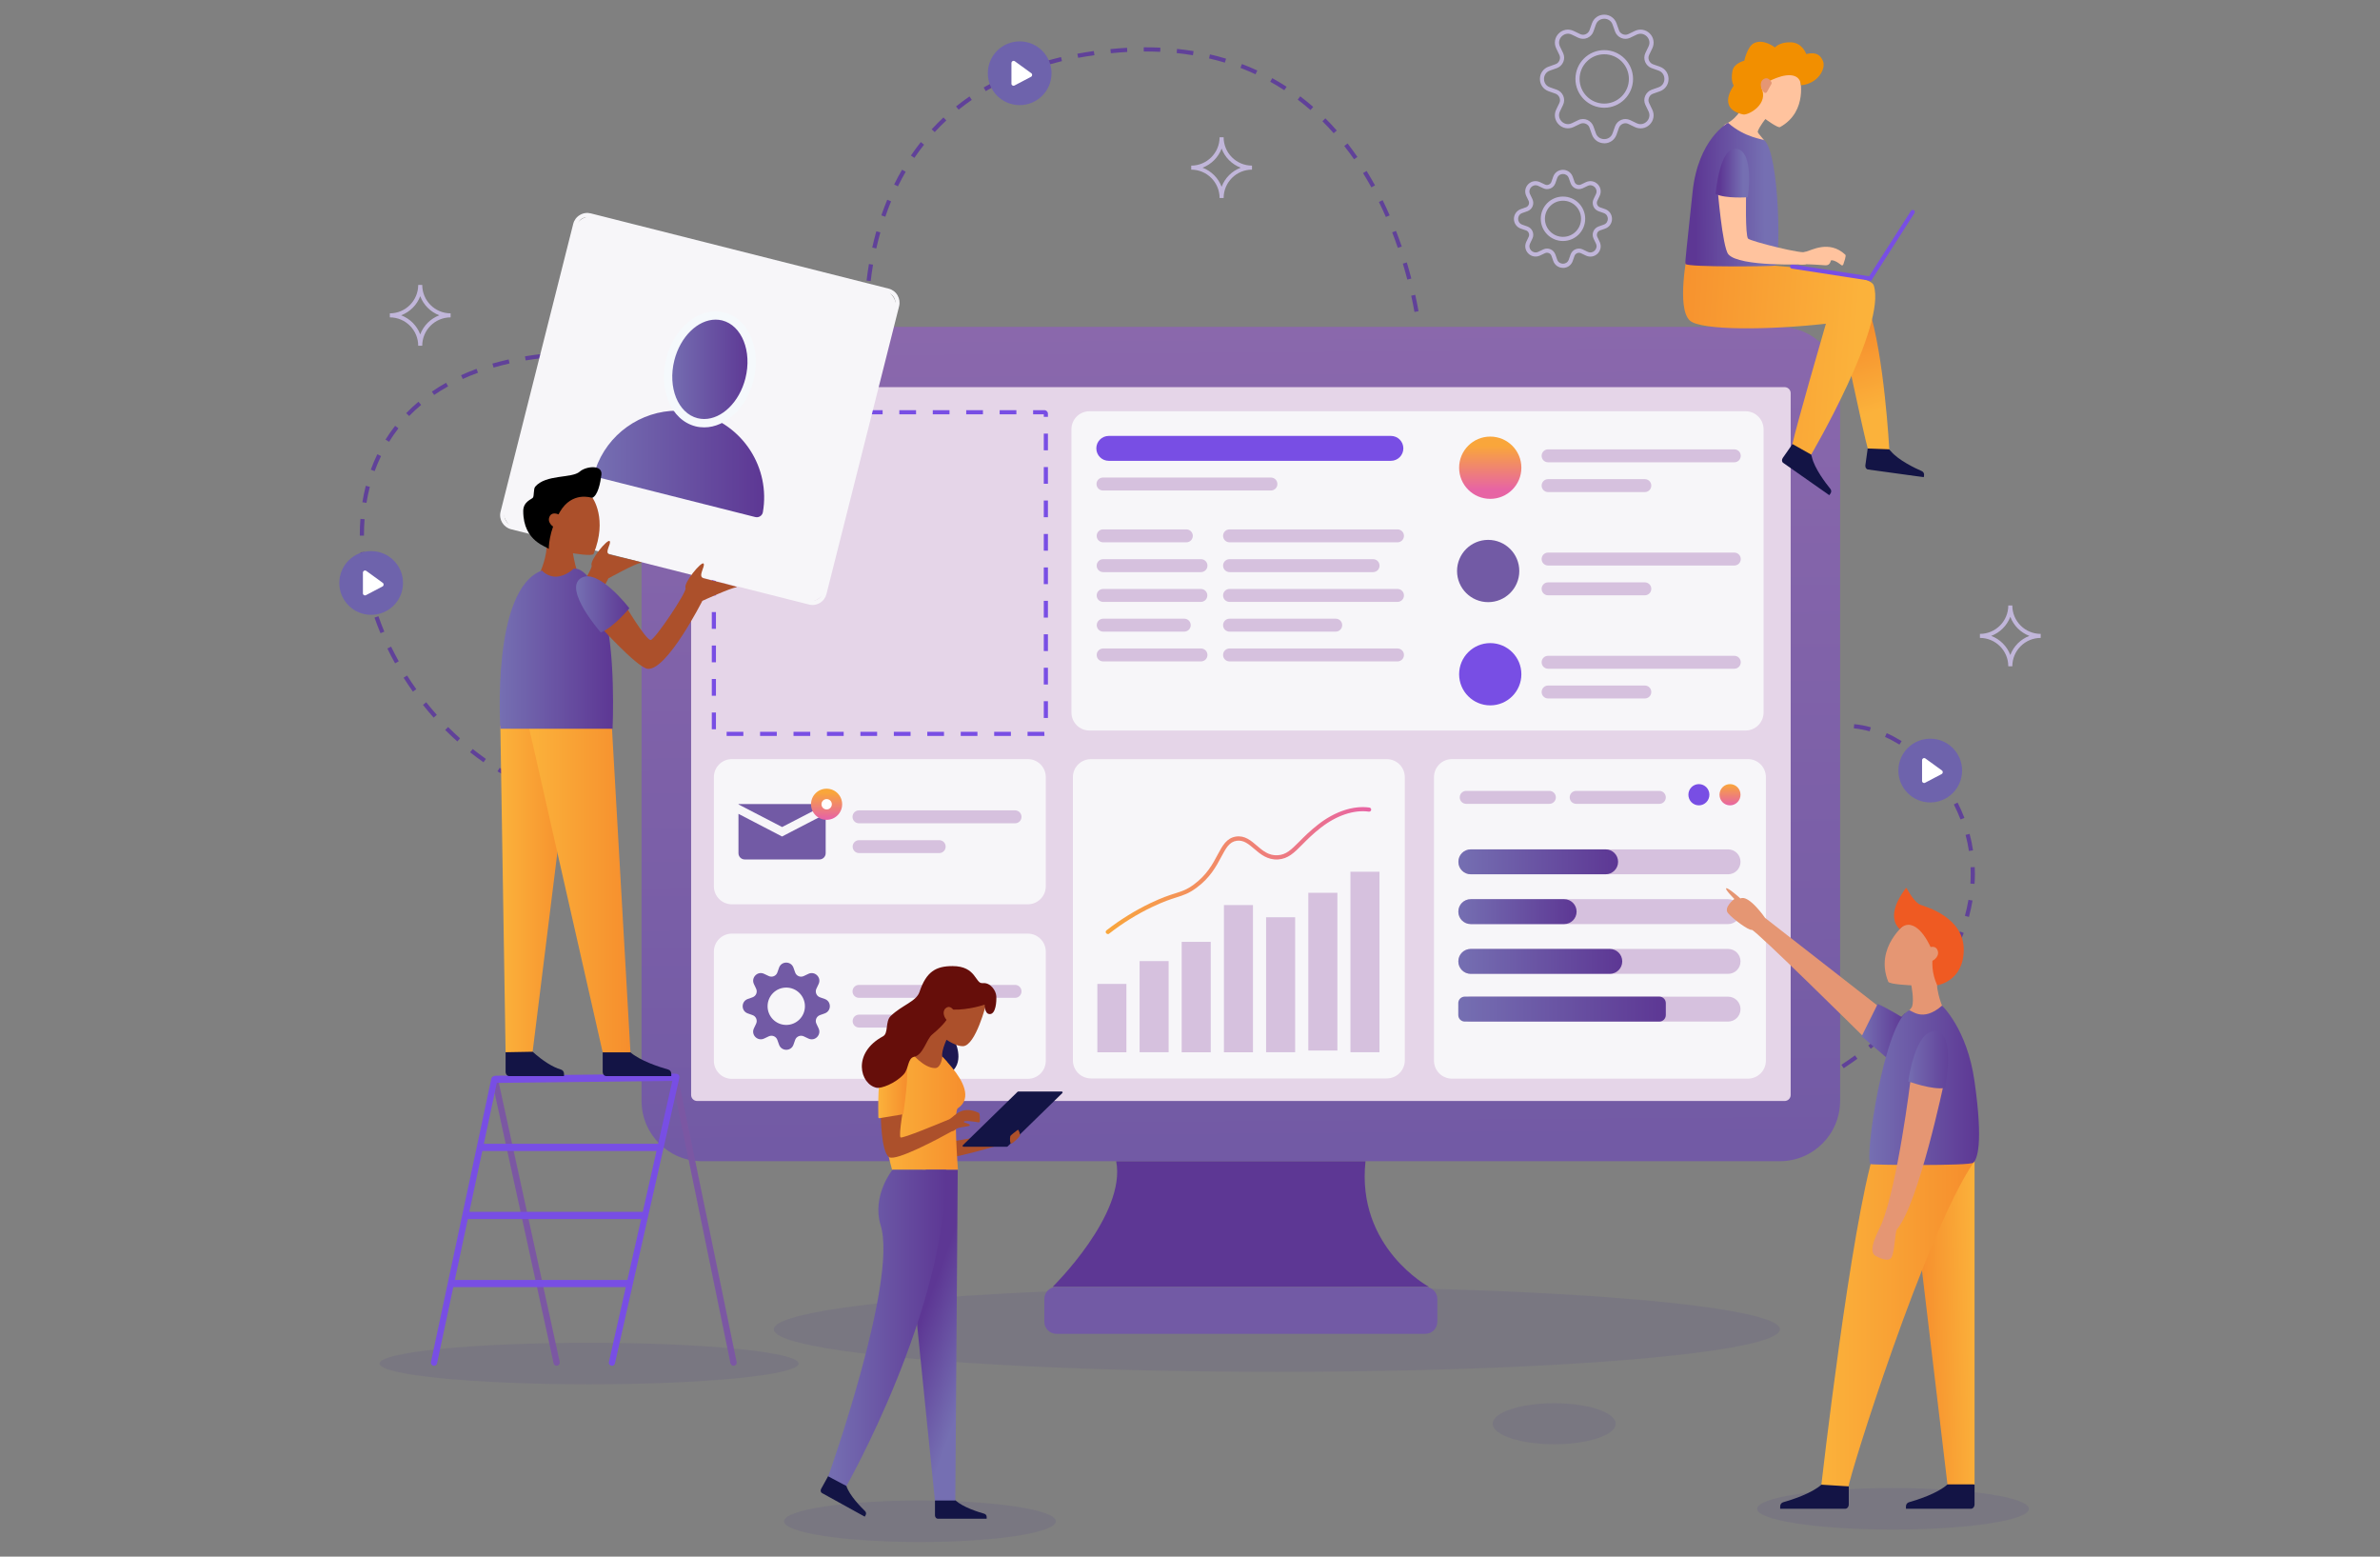 <?xml version="1.0" encoding="UTF-8"?> <svg xmlns="http://www.w3.org/2000/svg" xmlns:xlink="http://www.w3.org/1999/xlink" id="Capa_1" viewBox="0 0 390 255"><rect x="0" y="0" width="390" height="255" fill="#808080" stroke="none"/><defs><style> .cls-1 { fill: #604199; } .cls-2 { fill: #d6c1de; } .cls-3 { fill: #725aa5; } .cls-4 { fill: #f5f9fc; } .cls-5 { fill: #ffc39e; } .cls-6 { fill: url(#linear-gradient-8); } .cls-7 { fill: url(#linear-gradient-7); } .cls-8 { fill: url(#linear-gradient-5); } .cls-9 { fill: url(#linear-gradient-6); } .cls-10 { fill: url(#linear-gradient-9); } .cls-11 { fill: url(#linear-gradient-4); } .cls-12 { fill: url(#linear-gradient-3); } .cls-13 { fill: url(#linear-gradient-2); } .cls-14 { fill: #f7f6f9; } .cls-15 { fill: url(#linear-gradient); } .cls-16 { fill: #6e63ac; } .cls-17 { fill: #c1b6da; } .cls-18 { fill: #5d3794; } .cls-19 { fill: #fff; } .cls-20 { fill: #ef5a22; } .cls-21 { fill: #7b57a3; } .cls-22 { fill: url(#linear-gradient-10); } .cls-23 { fill: url(#linear-gradient-11); } .cls-24 { fill: url(#linear-gradient-12); } .cls-25 { fill: url(#linear-gradient-13); } .cls-26 { fill: url(#linear-gradient-19); } .cls-27 { fill: url(#linear-gradient-14); } .cls-28 { fill: url(#linear-gradient-21); } .cls-29 { fill: url(#linear-gradient-20); } .cls-30 { fill: url(#linear-gradient-22); } .cls-31 { fill: url(#linear-gradient-23); } .cls-32 { fill: url(#linear-gradient-28); } .cls-33 { fill: url(#linear-gradient-25); } .cls-34 { fill: url(#linear-gradient-15); } .cls-35 { fill: url(#linear-gradient-16); } .cls-36 { fill: url(#linear-gradient-17); } .cls-37 { fill: url(#linear-gradient-18); } .cls-38 { fill: url(#linear-gradient-27); } .cls-39 { fill: url(#linear-gradient-24); } .cls-40 { fill: url(#linear-gradient-26); } .cls-41 { fill: #131445; } .cls-42 { fill: #f28f00; } .cls-43 { fill: #1e1851; } .cls-44 { fill: #e5d5e8; } .cls-45 { fill: #e59673; } .cls-46 { fill: #ac502b; } .cls-47 { fill: #784ee4; } .cls-48 { fill: #660e0a; } .cls-49 { fill: #442e8e; isolation: isolate; opacity: .1; } </style><linearGradient id="linear-gradient" x1="202.81" y1="203.1" x2="203.83" y2="67.49" gradientTransform="translate(0 256) scale(1 -1)" gradientUnits="userSpaceOnUse"><stop offset="0" stop-color="#8a68ac"></stop><stop offset="1" stop-color="#725aa5"></stop></linearGradient><linearGradient id="linear-gradient-2" x1="283.49" y1="127.55" x2="283.49" y2="124.07" gradientTransform="translate(0 256) scale(1 -1)" gradientUnits="userSpaceOnUse"><stop offset="0" stop-color="#f9a63b"></stop><stop offset="1" stop-color="#e764a4"></stop></linearGradient><linearGradient id="linear-gradient-3" x1="181.18" y1="113.4" x2="224.69" y2="113.4" xlink:href="#linear-gradient-2"></linearGradient><linearGradient id="linear-gradient-4" x1="244.2" y1="182.93" x2="244.2" y2="175.79" xlink:href="#linear-gradient-2"></linearGradient><linearGradient id="linear-gradient-5" x1="238.97" y1="106.66" x2="258.35" y2="106.66" gradientTransform="translate(0 256) scale(1 -1)" gradientUnits="userSpaceOnUse"><stop offset="0" stop-color="#756fb2"></stop><stop offset="1" stop-color="#5d3794"></stop></linearGradient><linearGradient id="linear-gradient-6" x1="238.98" y1="114.83" x2="265.16" y2="114.83" xlink:href="#linear-gradient-5"></linearGradient><linearGradient id="linear-gradient-7" x1="238.97" y1="98.51" x2="265.83" y2="98.51" xlink:href="#linear-gradient-5"></linearGradient><linearGradient id="linear-gradient-8" y1="90.69" x2="272.97" y2="90.69" xlink:href="#linear-gradient-5"></linearGradient><linearGradient id="linear-gradient-9" x1="135.45" y1="126.16" x2="135.45" y2="121.91" xlink:href="#linear-gradient-2"></linearGradient><linearGradient id="linear-gradient-10" x1="307.74" y1="188.64" x2="303.78" y2="201.91" gradientTransform="translate(0 256) scale(1 -1)" gradientUnits="userSpaceOnUse"><stop offset="0" stop-color="#fbb23b"></stop><stop offset="1" stop-color="#f68e2d"></stop></linearGradient><linearGradient id="linear-gradient-11" x1="304.24" y1="199.58" x2="271.38" y2="201.96" xlink:href="#linear-gradient-10"></linearGradient><linearGradient id="linear-gradient-12" x1="289.19" y1="224.15" x2="277.8" y2="224.07" xlink:href="#linear-gradient-5"></linearGradient><linearGradient id="linear-gradient-13" x1="285.65" y1="227.65" x2="281.82" y2="227.65" xlink:href="#linear-gradient-5"></linearGradient><linearGradient id="linear-gradient-14" x1="97.51" y1="179.99" x2="125.23" y2="179.99" xlink:href="#linear-gradient-5"></linearGradient><linearGradient id="linear-gradient-15" x1="109.47" y1="195.49" x2="123.17" y2="195.49" xlink:href="#linear-gradient-5"></linearGradient><linearGradient id="linear-gradient-16" x1="81.99" y1="113.4" x2="93.22" y2="113.4" xlink:href="#linear-gradient-10"></linearGradient><linearGradient id="linear-gradient-17" x1="86.66" y1="110.34" x2="103.31" y2="110.34" xlink:href="#linear-gradient-10"></linearGradient><linearGradient id="linear-gradient-18" x1="81.89" y1="149.73" x2="100.46" y2="149.73" xlink:href="#linear-gradient-5"></linearGradient><linearGradient id="linear-gradient-19" x1="94.4" y1="156.99" x2="103.13" y2="156.99" xlink:href="#linear-gradient-5"></linearGradient><linearGradient id="linear-gradient-20" x1="144.41" y1="73.93" x2="158.18" y2="73.93" xlink:href="#linear-gradient-10"></linearGradient><linearGradient id="linear-gradient-21" x1="143.9" y1="77.97" x2="148.67" y2="77.97" xlink:href="#linear-gradient-10"></linearGradient><linearGradient id="linear-gradient-22" x1="160.83" y1="35.17" x2="150.63" y2="38.91" xlink:href="#linear-gradient-5"></linearGradient><linearGradient id="linear-gradient-23" x1="135.72" y1="38.46" x2="155.04" y2="38.46" xlink:href="#linear-gradient-5"></linearGradient><linearGradient id="linear-gradient-24" x1="323.96" y1="40.79" x2="314.62" y2="40.65" xlink:href="#linear-gradient-10"></linearGradient><linearGradient id="linear-gradient-25" x1="298.46" y1="40.03" x2="323.38" y2="40.03" xlink:href="#linear-gradient-10"></linearGradient><linearGradient id="linear-gradient-26" x1="305.07" y1="86.98" x2="312.2" y2="86.98" xlink:href="#linear-gradient-5"></linearGradient><linearGradient id="linear-gradient-27" x1="306.31" y1="78.21" x2="324.3" y2="78.21" xlink:href="#linear-gradient-5"></linearGradient><linearGradient id="linear-gradient-28" x1="312.33" y1="82.41" x2="320.93" y2="82.41" xlink:href="#linear-gradient-5"></linearGradient></defs><path class="cls-1" d="M141.8,56.9s-.13-1.04-.17-2.75l.68-.02c.05,1.67.17,2.68.17,2.68l-.68.08ZM232.29,54.57s-.03-.29-.09-.79l.68-.08c.06.51.09.79.09.81l-.68.06ZM142.3,51.43h-.68c.02-.93.06-1.85.13-2.75l.68.05c-.06.9-.1,1.81-.13,2.7ZM231.78,51.1c-.15-.87-.33-1.76-.53-2.66l.66-.15c.2.91.38,1.81.54,2.69l-.67.12ZM142.68,46.04l-.68-.08c.11-.91.24-1.82.39-2.71l.67.11c-.15.89-.28,1.78-.38,2.68ZM230.61,45.8c-.23-.87-.47-1.76-.73-2.61l.65-.2c.26.87.51,1.76.74,2.64l-.66.17ZM143.59,40.7l-.66-.15c.2-.9.43-1.79.67-2.66l.66.18c-.24.85-.46,1.74-.66,2.62ZM229.06,40.61c-.29-.86-.61-1.72-.93-2.55l.63-.24c.32.84.64,1.7.94,2.57l-.65.22ZM227.1,35.55c-.36-.83-.75-1.66-1.14-2.46l.61-.3c.4.81.78,1.64,1.15,2.49l-.63.27ZM145.06,35.5l-.64-.22c.3-.87.63-1.73.97-2.56l.63.26c-.34.82-.66,1.67-.95,2.53ZM224.72,30.69c-.44-.79-.89-1.58-1.36-2.33l.58-.36c.47.77.93,1.56,1.38,2.37l-.6.32ZM147.13,30.52l-.61-.3c.4-.82.84-1.64,1.3-2.42l.59.34c-.45.77-.87,1.57-1.27,2.38ZM221.88,26.09c-.52-.75-1.05-1.48-1.6-2.17l.54-.42c.55.71,1.1,1.46,1.62,2.21l-.56.38ZM149.83,25.86l-.56-.38c.52-.76,1.06-1.5,1.62-2.21l.53.43c-.55.7-1.09,1.43-1.59,2.17ZM218.55,21.83c-.6-.68-1.22-1.34-1.85-1.97l.48-.48c.64.64,1.27,1.31,1.87,2l-.51.45ZM153.17,21.64l-.5-.46c.61-.67,1.27-1.32,1.93-1.94l.47.49c-.66.61-1.3,1.25-1.9,1.91ZM214.74,18.02c-.68-.59-1.38-1.16-2.09-1.7l.41-.54c.72.54,1.44,1.13,2.13,1.73l-.45.52ZM157.09,17.97l-.43-.53c.7-.56,1.44-1.12,2.2-1.64l.38.56c-.74.52-1.46,1.06-2.16,1.61ZM161.53,14.92l-.34-.59c.77-.45,1.59-.9,2.4-1.3l.31.61c-.81.4-1.61.83-2.37,1.28ZM210.46,14.78c-.75-.49-1.53-.95-2.31-1.39l.33-.59c.79.44,1.58.91,2.35,1.41l-.37.56ZM166.34,12.51l-.26-.63c.83-.35,1.69-.68,2.55-.99l.23.65c-.85.3-1.7.63-2.52.97ZM205.75,12.17c-.81-.38-1.64-.72-2.48-1.05l.24-.63c.86.32,1.7.68,2.52,1.06l-.29.62ZM171.42,10.71l-.19-.66c.86-.25,1.75-.48,2.64-.7l.15.66c-.88.22-1.76.45-2.61.69ZM200.72,10.26c-.85-.26-1.72-.49-2.6-.69l.15-.66c.89.2,1.78.44,2.64.7l-.2.65ZM176.67,9.47l-.13-.67c.88-.16,1.78-.31,2.7-.44l.1.68c-.91.13-1.8.27-2.67.43ZM195.48,9.05c-.87-.15-1.77-.26-2.67-.36l.07-.68c.91.1,1.83.22,2.71.36l-.11.67ZM182.03,8.72l-.07-.68c.91-.09,1.83-.16,2.73-.21l.03.68c-.88.05-1.78.12-2.69.21ZM190.12,8.49c-.8-.03-1.63-.06-2.45-.06h-.25v-.68h.25c.83,0,1.67.02,2.48.06l-.03.68Z"></path><path class="cls-17" d="M262.88,23.47c-.91,0-1.7-.56-2.01-1.41l-.4-1.13c-.1-.31-.33-.54-.63-.66-.3-.13-.62-.11-.91.02l-1.08.52c-.83.39-1.78.23-2.43-.42-.65-.65-.81-1.6-.42-2.43l.52-1.08c.14-.29.15-.61.02-.91s-.36-.52-.66-.63l-1.13-.4c-.86-.31-1.41-1.09-1.41-2.01s.56-1.7,1.41-2.01l1.13-.4c.31-.1.54-.33.66-.63.13-.3.12-.62-.02-.91l-.52-1.08c-.39-.82-.23-1.78.42-2.42.65-.65,1.6-.81,2.43-.42l1.08.52c.29.14.61.15.91.02.3-.13.52-.36.63-.66l.4-1.13c.31-.86,1.09-1.41,2.01-1.41h0c.91,0,1.7.56,2.01,1.41l.4,1.13c.1.31.33.54.63.66.3.13.62.12.91-.02l1.08-.52c.82-.39,1.78-.23,2.43.42.65.65.81,1.6.42,2.43l-.52,1.08c-.14.29-.15.61-.02.91s.36.52.66.63l1.13.4h0c.86.31,1.41,1.09,1.41,2.01s-.56,1.7-1.41,2.01l-1.13.4c-.31.1-.54.33-.66.63-.13.3-.12.62.02.91l.52,1.08c.39.82.23,1.78-.42,2.43s-1.6.81-2.43.42l-1.08-.52c-.29-.14-.61-.15-.91-.02s-.52.36-.63.66l-.4,1.13c-.31.85-1.09,1.41-2.01,1.41ZM259.41,19.5c.24,0,.47.05.69.14.47.2.84.59,1.01,1.06l.4,1.13c.25.71.87.96,1.37.96s1.12-.25,1.37-.96l.4-1.13c.17-.48.54-.86,1.01-1.06.47-.2,1-.18,1.46.03l1.08.52c.68.33,1.3.06,1.65-.29.35-.35.61-.97.29-1.65l-.52-1.08c-.22-.46-.23-1-.03-1.46.2-.47.59-.84,1.06-1.01l1.13-.4c.71-.25.96-.87.96-1.37s-.25-1.12-.96-1.37l-1.13-.4c-.48-.17-.86-.54-1.06-1.01s-.18-1,.03-1.46l.52-1.08c.33-.68.06-1.3-.29-1.65-.35-.35-.97-.61-1.65-.29l-1.08.52c-.46.22-1,.23-1.46.03-.47-.2-.84-.59-1.01-1.06l-.4-1.13c-.25-.71-.87-.96-1.37-.96h0c-.49,0-1.12.25-1.37.96l-.4,1.13c-.17.48-.54.86-1.01,1.06-.47.2-1,.18-1.46-.03l-1.08-.52c-.68-.33-1.3-.06-1.65.29-.35.35-.61.97-.29,1.65l.52,1.08c.22.46.23,1,.03,1.46-.2.47-.59.84-1.06,1.01l-1.13.4c-.71.25-.97.87-.97,1.37s.25,1.12.97,1.37l1.13.4c.48.17.86.54,1.06,1.01s.18,1-.03,1.46l-.52,1.08c-.33.68-.06,1.3.29,1.65.35.35.97.61,1.65.29l1.08-.52c.24-.12.51-.17.77-.17ZM262.88,17.65c-2.6,0-4.72-2.12-4.72-4.72s2.12-4.72,4.72-4.72,4.72,2.12,4.72,4.72-2.12,4.72-4.72,4.72ZM262.88,8.89c-2.22,0-4.04,1.81-4.04,4.04s1.81,4.04,4.04,4.04,4.04-1.81,4.04-4.04-1.81-4.04-4.04-4.04Z"></path><path class="cls-17" d="M256.12,43.88h0c-.72,0-1.35-.44-1.59-1.12l-.3-.85c-.08-.21-.22-.37-.43-.45-.2-.08-.43-.08-.62.01l-.82.39c-.66.31-1.41.18-1.92-.33-.52-.52-.64-1.27-.33-1.92l.39-.82c.09-.2.1-.42.01-.62-.08-.2-.24-.36-.45-.43l-.86-.29c-.68-.24-1.12-.87-1.12-1.59s.44-1.35,1.12-1.6l.85-.3c.21-.08.36-.22.45-.43.08-.2.08-.43-.01-.62l-.39-.82c-.31-.66-.18-1.41.33-1.92.52-.52,1.27-.64,1.92-.33l.82.39c.2.1.42.1.62.01s.36-.24.43-.45l.3-.85c.24-.68.87-1.12,1.59-1.12s1.35.44,1.6,1.12l.3.85c.08.21.22.37.43.45.2.08.43.08.62-.01l.82-.39c.66-.31,1.41-.18,1.92.33.52.52.64,1.27.33,1.92l-.39.82c-.09.2-.1.42-.01.62.08.2.24.36.45.43l.85.3c.68.24,1.12.87,1.12,1.6s-.44,1.35-1.12,1.59l-.85.3c-.21.08-.37.22-.45.43s-.08.43.01.62l.39.82c.31.66.18,1.41-.33,1.92-.51.51-1.27.64-1.92.33l-.82-.39c-.2-.09-.42-.1-.62-.01s-.36.24-.43.45l-.3.85c-.24.68-.86,1.12-1.59,1.12ZM253.51,40.72c.19,0,.38.03.55.11.38.15.67.47.81.85l.3.85c.17.49.61.67.95.67h0c.34,0,.77-.17.95-.67l.3-.85c.14-.38.43-.7.81-.85s.8-.15,1.17.03l.82.39c.47.22.91.05,1.15-.2s.43-.68.2-1.15l-.39-.82c-.17-.37-.19-.79-.03-1.17.15-.38.47-.67.85-.81l.85-.3c.49-.17.67-.61.67-.95s-.17-.77-.67-.95l-.85-.3c-.38-.14-.7-.43-.85-.81s-.15-.8.03-1.17l.39-.82c.22-.47.05-.91-.2-1.15-.24-.24-.68-.43-1.15-.2l-.82.39c-.37.17-.79.19-1.17.03-.38-.15-.67-.47-.81-.85l-.3-.85c-.17-.49-.61-.67-.95-.67s-.77.17-.95.67l-.3.85c-.14.38-.43.7-.81.85s-.8.15-1.17-.03l-.82-.39c-.47-.22-.91-.05-1.15.2s-.43.68-.2,1.15l.39.82c.17.37.19.79.03,1.17-.15.38-.47.67-.85.81l-.85.3c-.49.17-.67.61-.67.95s.17.77.67.95l.85.3c.38.14.7.43.85.81s.15.8-.03,1.17l-.39.82c-.22.47-.05.91.2,1.15s.68.43,1.15.2l.82-.39c.2-.1.41-.14.62-.14ZM256.12,39.48c-2.01,0-3.64-1.63-3.64-3.64s1.63-3.64,3.64-3.64,3.64,1.63,3.64,3.64c0,2.01-1.63,3.64-3.64,3.64ZM256.12,32.88c-1.63,0-2.96,1.33-2.96,2.96s1.32,2.96,2.96,2.96,2.96-1.32,2.96-2.96-1.32-2.96-2.96-2.96Z"></path><path class="cls-1" d="M302.12,174.99l-.38-.56c.76-.5,1.51-1.02,2.23-1.54l.4.55c-.73.52-1.48,1.05-2.25,1.55ZM306.56,171.81l-.42-.54c.72-.56,1.43-1.13,2.1-1.69l.44.52c-.68.56-1.4,1.14-2.13,1.71ZM310.74,168.3l-.46-.5c.68-.62,1.32-1.25,1.94-1.87l.48.48c-.62.63-1.28,1.27-1.97,1.9ZM314.58,164.41l-.51-.45c.61-.68,1.18-1.38,1.73-2.07l.54.42c-.55.7-1.14,1.41-1.76,2.1ZM317.96,160.09l-.56-.38c.52-.75,1-1.51,1.44-2.28l.59.34c-.45.78-.95,1.56-1.47,2.32ZM320.71,155.35l-.61-.29c.39-.82.75-1.64,1.06-2.47l.63.24c-.31.85-.68,1.69-1.08,2.53ZM322.64,150.21l-.66-.18c.24-.87.43-1.75.58-2.62l.67.11c-.15.89-.35,1.8-.59,2.69ZM323.56,144.79l-.68-.04c.03-.53.05-1.06.05-1.59,0-.36,0-.73-.02-1.09l.68-.03c.01.37.03.75.03,1.12,0,.53-.02,1.08-.06,1.62ZM322.64,139.4c-.13-.88-.32-1.76-.55-2.63l.66-.17c.24.89.43,1.79.56,2.7l-.67.1ZM321.26,134.23c-.32-.83-.69-1.65-1.09-2.45l.61-.31c.42.82.79,1.66,1.12,2.52l-.63.24ZM318.82,129.46c-.49-.75-1.02-1.48-1.58-2.17l.53-.43c.58.71,1.12,1.46,1.62,2.22l-.57.37ZM315.44,125.3c-.64-.63-1.31-1.23-2-1.78l.43-.53c.71.56,1.4,1.18,2.06,1.83l-.48.48ZM311.25,121.97c-.77-.47-1.57-.9-2.36-1.25l.28-.62c.82.37,1.64.81,2.44,1.3l-.36.58ZM298.59,119.99l-.24-.63c.86-.33,1.77-.56,2.71-.68l.08.68c-.89.12-1.75.33-2.55.64ZM306.39,119.8c-.88-.24-1.76-.4-2.61-.49l.06-.68c.89.08,1.81.25,2.73.51l-.19.66Z"></path><path class="cls-1" d="M83.9,127.72c-.8-.43-1.6-.88-2.38-1.36l.36-.58c.77.47,1.55.92,2.34,1.34l-.31.6ZM79.23,124.87c-.74-.52-1.48-1.07-2.2-1.64l.43-.53c.7.56,1.44,1.1,2.16,1.62l-.39.55ZM74.94,121.46c-.68-.61-1.35-1.24-1.99-1.88l.48-.48c.63.63,1.3,1.26,1.96,1.85l-.45.51ZM71.07,117.57c-.6-.68-1.2-1.38-1.76-2.1l.53-.43c.56.7,1.14,1.4,1.74,2.06l-.51.46ZM67.66,113.3c-.52-.74-1.04-1.51-1.53-2.28l.58-.36c.48.76.98,1.51,1.51,2.24l-.56.4ZM64.74,108.66c-.45-.79-.87-1.61-1.26-2.43l.61-.3c.39.81.81,1.61,1.25,2.4l-.6.33ZM62.35,103.73c-.36-.84-.68-1.71-.98-2.56l.64-.22c.29.84.62,1.69.97,2.52l-.63.26ZM60.54,98.56c-.25-.88-.47-1.78-.67-2.66l.66-.15c.19.87.41,1.75.66,2.61l-.65.19ZM59.38,93.21c-.13-.91-.24-1.83-.31-2.73l.68-.06c.07.89.17,1.78.31,2.68l-.68.1ZM58.96,87.74v-.1c0-.89.03-1.78.1-2.64l.68.05c-.06.84-.1,1.72-.1,2.59v.1h-.68ZM60.05,82.38l-.67-.11c.15-.91.34-1.82.56-2.69l.66.17c-.22.86-.4,1.75-.55,2.63ZM61.4,77.18l-.64-.24c.31-.86.68-1.71,1.07-2.53l.61.3c-.38.79-.73,1.62-1.05,2.47ZM63.75,72.37l-.58-.36c.48-.78,1.02-1.53,1.58-2.26l.54.42c-.55.71-1.07,1.45-1.53,2.2ZM67.05,68.15l-.49-.47c.63-.66,1.31-1.28,2.01-1.87l.44.52c-.69.58-1.35,1.19-1.97,1.83ZM71.15,64.71l-.38-.56c.75-.51,1.53-1,2.33-1.45l.33.59c-.79.44-1.56.91-2.29,1.41ZM75.83,62.08l-.28-.62c.82-.37,1.67-.72,2.54-1.04l.24.64c-.86.31-1.69.65-2.5,1.02ZM80.88,60.22l-.19-.66c.86-.25,1.75-.47,2.66-.68l.15.66c-.89.2-1.77.43-2.61.67ZM86.14,59.04l-.11-.67c.88-.15,1.79-.27,2.71-.38l.08.68c-.91.1-1.81.23-2.68.37ZM102.63,58.55l-.31-.02.06-.68.31.03-.06.67ZM91.51,58.43l-.05-.68c.89-.06,1.81-.1,2.73-.13l.02.68c-.92.01-1.83.06-2.7.12ZM99.62,58.37c-.91-.04-1.82-.07-2.7-.08v-.68c.9.01,1.82.03,2.74.08l-.03.68Z"></path><g id="shadows"><path class="cls-49" d="M130.87,223.37c0,1.87-15.38,3.4-34.33,3.4s-34.33-1.52-34.33-3.4,15.38-3.4,34.33-3.4,34.33,1.53,34.33,3.4Z"></path><path class="cls-49" d="M264.76,233.23c0,1.85-4.52,3.36-10.08,3.36s-10.08-1.51-10.08-3.36,4.52-3.36,10.08-3.36,10.08,1.5,10.08,3.36Z"></path><path class="cls-49" d="M173.02,249.21c0,1.87-9.97,3.4-22.27,3.4s-22.27-1.52-22.27-3.4,9.97-3.4,22.27-3.4,22.27,1.52,22.27,3.4Z"></path><ellipse class="cls-49" cx="310.2" cy="247.17" rx="22.27" ry="3.4"></ellipse><ellipse class="cls-49" cx="209.23" cy="217.76" rx="82.44" ry="6.97"></ellipse></g><g id="monitor"><path class="cls-18" d="M234.17,210.81h-61.68s12.13-11.9,10.41-20.59h40.86c-1.54,14.2,10.41,20.59,10.41,20.59Z"></path><path class="cls-3" d="M233.56,218.5h-60.46c-1.09,0-1.97-.89-1.97-1.97v-3.74c0-1.09.89-1.97,1.97-1.97h60.46c1.09,0,1.97.89,1.97,1.97v3.74c0,1.09-.88,1.97-1.97,1.97Z"></path><path class="cls-15" d="M291.66,190.22H115.01c-5.46,0-9.88-4.42-9.88-9.88V63.43c0-5.46,4.42-9.88,9.88-9.88h176.64c5.46,0,9.88,4.42,9.88,9.88v116.91c0,5.46-4.42,9.88-9.87,9.88Z"></path><path class="cls-44" d="M292.44,180.36H114.24c-.54,0-.99-.44-.99-.99v-114.96c0-.54.44-.99.99-.99h178.2c.54,0,.99.44.99.99v114.97c0,.54-.45.98-.99.98Z"></path></g><g id="stairs"><g><path class="cls-21" d="M91.21,223.73c-.24,0-.45-.16-.49-.4l-10.07-46.13c-.06-.27.11-.54.39-.61.27-.06.54.11.61.39l10.07,46.13c.06.27-.11.54-.39.61-.03,0-.08.01-.11.01Z"></path><path class="cls-21" d="M120.2,223.73c-.24,0-.45-.17-.5-.4l-9.63-46.81c-.06-.28.12-.54.4-.6s.54.12.6.4l9.64,46.8c.06.28-.12.54-.4.6-.03,0-.07.01-.1.01Z"></path></g><g><path class="cls-47" d="M100.27,223.73s-.08,0-.11-.01c-.27-.06-.45-.33-.38-.61l10.56-46.8c.06-.27.33-.45.61-.38.27.06.45.33.38.61l-10.56,46.8c-.05.24-.26.4-.49.4Z"></path><path class="cls-47" d="M71.11,223.73s-.07,0-.1-.01c-.28-.06-.45-.33-.39-.61l9.89-46.41c.06-.28.33-.45.61-.39.28.06.45.33.39.61l-9.89,46.41c-.05.24-.26.4-.5.4Z"></path><path class="cls-47" d="M81.22,177.4c-.32,0-.59-.26-.59-.59,0-.33.26-.59.59-.59l29.34-.34c.32,0,.59.26.59.59,0,.33-.26.59-.59.59l-29.34.34h0Z"></path><path class="cls-47" d="M107.73,188.55h-28.84c-.33,0-.59-.26-.59-.59s.26-.59.59-.59h28.84c.33,0,.59.26.59.59s-.26.59-.59.59Z"></path><path class="cls-47" d="M105.29,199.7h-28.79c-.33,0-.59-.26-.59-.59s.26-.59.59-.59h28.79c.33,0,.59.26.59.59s-.26.59-.59.59Z"></path><path class="cls-47" d="M103.04,210.85h-28.86c-.33,0-.59-.26-.59-.59s.26-.59.59-.59h28.86c.33,0,.59.26.59.59s-.26.59-.59.59Z"></path></g></g><g id="blocks"><path class="cls-14" d="M168.41,148.14h-48.47c-1.64,0-2.96-1.32-2.96-2.96v-17.87c0-1.64,1.32-2.96,2.96-2.96h48.47c1.64,0,2.96,1.32,2.96,2.96v17.87c0,1.64-1.32,2.96-2.96,2.96Z"></path><path class="cls-47" d="M171.12,120.56h-2.74v-.68h2.74l.03.68h-.03ZM165.65,120.56h-2.74v-.68h2.74v.68ZM160.17,120.56h-2.74v-.68h2.74v.68ZM154.69,120.56h-2.74v-.68h2.74v.68ZM149.21,120.56h-2.74v-.68h2.74v.68ZM143.73,120.56h-2.74v-.68h2.74v.68ZM138.25,120.56h-2.74v-.68h2.74v.68ZM132.77,120.56h-2.74v-.68h2.74v.68ZM127.29,120.56h-2.74v-.68h2.74v.68ZM121.81,120.56h-2.74v-.68h2.74v.68ZM117.32,119.46h-.68v-2.74h.68v2.74h0ZM171.72,117.61h-.68v-2.74h.68v2.74ZM117.32,113.97h-.68v-2.74h.68v2.74h0ZM171.72,112.13h-.68v-2.74h.68v2.74ZM117.32,108.49h-.68v-2.74h.68v2.74h0ZM171.72,106.65h-.68v-2.74h.68v2.74ZM117.32,103.01h-.68v-2.74h.68v2.74h0ZM171.72,101.17h-.68v-2.74h.68v2.74ZM117.32,97.54h-.68v-2.74h.68v2.74h0ZM171.72,95.69h-.68v-2.74h.68v2.74ZM117.32,92.06h-.68v-2.74h.68v2.74h0ZM171.72,90.21h-.68v-2.74h.68v2.74ZM117.32,86.57h-.68v-2.74h.68v2.74h0ZM171.72,84.73h-.68v-2.74h.68v2.74ZM117.32,81.09h-.68v-2.74h.68v2.74h0ZM171.72,79.25h-.68v-2.74h.68v2.74ZM117.32,75.62h-.68v-2.74h.68v2.74h0ZM171.72,73.77h-.68v-2.74h.68v2.74ZM117.32,70.14h-.68v-2.35c0-.32.26-.59.58-.59v.68c.06,0,.1-.04.1-.09,0,0,0,2.35,0,2.35ZM171.72,68.29h-.68v-.42h-1.75v-.68h1.84c.33,0,.59.26.59.59v.51h0ZM166.55,67.87h-2.74v-.68h2.74v.68ZM161.07,67.87h-2.74v-.68h2.74v.68ZM155.59,67.87h-2.74v-.68h2.74v.68ZM150.11,67.87h-2.74v-.68h2.74v.68ZM144.63,67.87h-2.74v-.68h2.74v.68ZM139.15,67.87h-2.74v-.68h2.74v.68ZM133.67,67.87h-2.74v-.68h2.74v.68ZM128.19,67.87h-2.74v-.68h2.74v.68ZM122.71,67.87h-2.74v-.68h2.74v.68Z"></path><path class="cls-14" d="M286.41,176.7h-48.47c-1.64,0-2.96-1.32-2.96-2.96v-46.43c0-1.64,1.32-2.96,2.96-2.96h48.47c1.64,0,2.96,1.32,2.96,2.96v46.43c0,1.64-1.32,2.96-2.96,2.96Z"></path><path class="cls-14" d="M227.24,176.66h-48.47c-1.64,0-2.96-1.32-2.96-2.96v-46.38c0-1.64,1.32-2.96,2.96-2.96h48.47c1.64,0,2.96,1.32,2.96,2.96v46.38c0,1.64-1.32,2.96-2.96,2.96Z"></path><path class="cls-14" d="M286.03,119.67h-107.5c-1.64,0-2.96-1.32-2.96-2.96v-46.38c0-1.64,1.32-2.96,2.96-2.96h107.5c1.64,0,2.96,1.32,2.96,2.96v46.38c0,1.64-1.33,2.96-2.96,2.96Z"></path><path class="cls-14" d="M168.41,176.73h-48.47c-1.64,0-2.96-1.32-2.96-2.96v-17.87c0-1.64,1.32-2.96,2.96-2.96h48.47c1.64,0,2.96,1.32,2.96,2.96v17.87c0,1.64-1.32,2.96-2.96,2.96Z"></path><path class="cls-47" d="M280.11,130.19c0,.95-.77,1.74-1.72,1.74s-1.72-.77-1.72-1.74.77-1.74,1.72-1.74c.95,0,1.72.77,1.72,1.74Z"></path><path class="cls-2" d="M253.89,131.68h-13.63c-.59,0-1.06-.47-1.06-1.06h0c0-.59.47-1.06,1.06-1.06h13.63c.59,0,1.06.47,1.06,1.06h0c0,.59-.47,1.06-1.06,1.06Z"></path><path class="cls-2" d="M271.91,131.68h-13.63c-.59,0-1.06-.47-1.06-1.06h0c0-.59.47-1.06,1.06-1.06h13.63c.59,0,1.06.47,1.06,1.06h0c0,.59-.47,1.06-1.06,1.06Z"></path><path class="cls-13" d="M285.21,130.19c0,.95-.77,1.74-1.72,1.74s-1.72-.77-1.72-1.74.77-1.74,1.72-1.74c.95,0,1.72.77,1.72,1.74Z"></path><path class="cls-47" d="M227.92,75.49h-46.23c-1.13,0-2.04-.91-2.04-2.04h0c0-1.13.91-2.04,2.04-2.04h46.23c1.13,0,2.04.91,2.04,2.04h0c0,1.13-.91,2.04-2.04,2.04Z"></path><path class="cls-12" d="M181.52,153c-.1,0-.2-.04-.26-.13-.12-.15-.09-.36.06-.47,2.23-1.74,4.66-3.24,7.2-4.46,1.91-.91,3.12-1.3,4.08-1.6,1.12-.36,1.86-.59,3-1.42,2.16-1.58,3.14-3.42,3.92-4.89.79-1.48,1.47-2.76,3.02-2.99,1.44-.21,2.44.65,3.41,1.48.95.82,1.94,1.67,3.42,1.58,1.39-.08,2.2-.89,3.55-2.24.77-.78,1.74-1.75,3.06-2.78,2.74-2.15,5.81-3.16,8.42-2.79.19.03.31.2.29.38-.03.19-.2.31-.38.29-2.43-.35-5.31.62-7.9,2.65-1.29,1.01-2.2,1.92-3,2.73-1.36,1.37-2.34,2.35-3.99,2.45-1.74.1-2.89-.88-3.9-1.74-.93-.79-1.74-1.48-2.87-1.32-1.21.17-1.76,1.21-2.52,2.63-.82,1.54-1.84,3.46-4.13,5.12-1.23.89-2.06,1.16-3.2,1.52-.95.3-2.13.68-3.99,1.57-2.5,1.19-4.89,2.67-7.07,4.38-.06.05-.13.08-.2.08Z"></path><rect class="cls-2" x="179.82" y="161.18" width="4.76" height="11.2"></rect><rect class="cls-2" x="193.64" y="154.29" width="4.76" height="18.09"></rect><rect class="cls-2" x="186.74" y="157.44" width="4.76" height="14.93"></rect><rect class="cls-2" x="200.56" y="148.26" width="4.76" height="24.12"></rect><rect class="cls-2" x="207.47" y="150.26" width="4.76" height="22.11"></rect><rect class="cls-2" x="214.39" y="146.25" width="4.76" height="25.84"></rect><rect class="cls-2" x="221.29" y="142.8" width="4.76" height="29.57"></rect><g><path class="cls-2" d="M229,88.84h-27.52c-.59,0-1.06-.47-1.06-1.06h0c0-.59.47-1.06,1.06-1.06h27.52c.59,0,1.06.47,1.06,1.06h0c0,.59-.47,1.06-1.06,1.06Z"></path><path class="cls-2" d="M194.4,88.84h-13.63c-.59,0-1.06-.47-1.06-1.06h0c0-.59.47-1.06,1.06-1.06h13.63c.59,0,1.06.47,1.06,1.06h0c0,.59-.47,1.06-1.06,1.06Z"></path><path class="cls-2" d="M225,93.72h-23.52c-.59,0-1.06-.47-1.06-1.06h0c0-.59.47-1.06,1.06-1.06h23.52c.59,0,1.06.47,1.06,1.06h0c0,.59-.47,1.06-1.06,1.06Z"></path><path class="cls-2" d="M196.8,93.72h-16.03c-.59,0-1.06-.47-1.06-1.06h0c0-.59.47-1.06,1.06-1.06h16.03c.59,0,1.06.47,1.06,1.06h0c0,.59-.47,1.06-1.06,1.06Z"></path><path class="cls-2" d="M229,98.6h-27.52c-.59,0-1.06-.47-1.06-1.06h0c0-.59.47-1.06,1.06-1.06h27.52c.59,0,1.06.47,1.06,1.06h0c0,.59-.47,1.06-1.06,1.06Z"></path><path class="cls-2" d="M196.78,98.6h-16.01c-.59,0-1.06-.47-1.06-1.06h0c0-.59.47-1.06,1.06-1.06h16.01c.59,0,1.06.47,1.06,1.06h0c0,.59-.47,1.06-1.06,1.06Z"></path><path class="cls-2" d="M218.88,103.47h-17.4c-.59,0-1.06-.47-1.06-1.06h0c0-.59.47-1.06,1.06-1.06h17.4c.59,0,1.06.47,1.06,1.06h0c0,.58-.47,1.06-1.06,1.06Z"></path><path class="cls-2" d="M194.06,103.47h-13.28c-.59,0-1.06-.47-1.06-1.06h0c0-.59.47-1.06,1.06-1.06h13.28c.59,0,1.06.47,1.06,1.06h0c0,.58-.47,1.06-1.06,1.06Z"></path><path class="cls-2" d="M229,108.35h-27.52c-.59,0-1.06-.47-1.06-1.06h0c0-.59.47-1.06,1.06-1.06h27.52c.59,0,1.06.47,1.06,1.06h0c0,.59-.47,1.06-1.06,1.06Z"></path><path class="cls-2" d="M196.8,108.35h-16.03c-.59,0-1.06-.47-1.06-1.06h0c0-.59.47-1.06,1.06-1.06h16.03c.59,0,1.06.47,1.06,1.06h0c0,.59-.47,1.06-1.06,1.06Z"></path></g><g><circle class="cls-11" cx="244.2" cy="76.62" r="5.1"></circle><g><path class="cls-2" d="M284.19,75.73h-30.51c-.59,0-1.06-.47-1.06-1.06h0c0-.59.47-1.06,1.06-1.06h30.51c.59,0,1.06.47,1.06,1.06h0c0,.59-.47,1.06-1.06,1.06Z"></path><path class="cls-2" d="M269.53,80.61h-15.85c-.59,0-1.06-.47-1.06-1.06h0c0-.59.47-1.06,1.06-1.06h15.85c.59,0,1.06.47,1.06,1.06h0c0,.58-.47,1.06-1.06,1.06Z"></path></g></g><g><circle class="cls-3" cx="243.86" cy="93.54" r="5.1"></circle><g><path class="cls-2" d="M284.19,92.64h-30.51c-.59,0-1.06-.47-1.06-1.06h0c0-.59.47-1.06,1.06-1.06h30.51c.59,0,1.06.47,1.06,1.06h0c0,.59-.47,1.06-1.06,1.06Z"></path><path class="cls-2" d="M269.53,97.52h-15.85c-.59,0-1.06-.47-1.06-1.06h0c0-.59.47-1.06,1.06-1.06h15.85c.59,0,1.06.47,1.06,1.06h0c0,.58-.47,1.06-1.06,1.06Z"></path></g></g><g><circle class="cls-47" cx="244.2" cy="110.45" r="5.1"></circle><g><path class="cls-2" d="M284.19,109.55h-30.51c-.59,0-1.06-.47-1.06-1.06h0c0-.59.47-1.06,1.06-1.06h30.51c.59,0,1.06.47,1.06,1.06h0c0,.59-.47,1.06-1.06,1.06Z"></path><path class="cls-2" d="M269.53,114.42h-15.85c-.59,0-1.06-.47-1.06-1.06h0c0-.59.47-1.06,1.06-1.06h15.85c.59,0,1.06.47,1.06,1.06h0c0,.59-.47,1.06-1.06,1.06Z"></path></g></g><path class="cls-2" d="M208.26,80.35h-27.52c-.59,0-1.06-.47-1.06-1.06h0c0-.59.47-1.06,1.06-1.06h27.52c.59,0,1.06.47,1.06,1.06h0c0,.59-.47,1.06-1.06,1.06Z"></path><g><path class="cls-2" d="M283.17,143.22h-42.15c-1.13,0-2.04-.91-2.04-2.04h0c0-1.13.91-2.04,2.04-2.04h42.15c1.13,0,2.04.91,2.04,2.04h0c0,1.13-.91,2.04-2.04,2.04Z"></path><path class="cls-2" d="M283.17,151.38h-42.15c-1.13,0-2.04-.91-2.04-2.04h0c0-1.13.91-2.04,2.04-2.04h42.15c1.13,0,2.04.91,2.04,2.04h0c0,1.13-.91,2.04-2.04,2.04Z"></path><path class="cls-8" d="M256.31,151.38h-15.3c-1.13,0-2.04-.91-2.04-2.04h0c0-1.13.91-2.04,2.04-2.04h15.3c1.13,0,2.04.91,2.04,2.04h0c0,1.13-.91,2.04-2.04,2.04Z"></path><path class="cls-9" d="M263.11,143.22h-22.09c-1.13,0-2.04-.91-2.04-2.04h0c0-1.13.91-2.04,2.04-2.04h22.09c1.13,0,2.04.91,2.04,2.04h0c0,1.13-.92,2.04-2.04,2.04Z"></path><path class="cls-2" d="M283.17,159.53h-42.15c-1.13,0-2.04-.91-2.04-2.04h0c0-1.13.91-2.04,2.04-2.04h42.15c1.13,0,2.04.91,2.04,2.04h0c0,1.13-.91,2.04-2.04,2.04Z"></path><path class="cls-7" d="M263.79,159.53h-22.78c-1.13,0-2.04-.91-2.04-2.04h0c0-1.13.91-2.04,2.04-2.04h22.78c1.13,0,2.04.91,2.04,2.04h0c0,1.13-.91,2.04-2.04,2.04Z"></path><path class="cls-2" d="M283.17,167.35h-42.15c-1.13,0-2.04-.91-2.04-2.04h0c0-1.13.91-2.04,2.04-2.04h42.15c1.13,0,2.04.91,2.04,2.04h0c0,1.13-.91,2.04-2.04,2.04Z"></path><path class="cls-6" d="M271.9,167.35h-31.87c-.59,0-1.07-.47-1.07-1.07v-1.95c0-.59.47-1.07,1.07-1.07h31.87c.59,0,1.07.47,1.07,1.07v1.95c0,.59-.47,1.07-1.07,1.07Z"></path></g><g><path class="cls-3" d="M135.3,133.32v6.45c0,.56-.46,1.02-1.02,1.02h-12.25c-.56,0-1.02-.46-1.02-1.02v-6.45l7.14,3.71,7.14-3.7Z"></path><polygon class="cls-3" points="135.3 131.72 135.3 131.79 128.16 135.48 121.02 131.78 121.02 131.72 135.3 131.72"></polygon></g><path class="cls-10" d="M138,131.75c0,1.41-1.14,2.55-2.55,2.55s-2.55-1.14-2.55-2.55,1.14-2.55,2.55-2.55,2.55,1.14,2.55,2.55Z"></path><path class="cls-19" d="M136.31,131.75c0,.47-.38.85-.85.85s-.85-.38-.85-.85.38-.85.85-.85.85.38.85.85Z"></path><path class="cls-3" d="M135.15,163.65l-.79-.28c-.57-.2-.84-.86-.58-1.41l.36-.76c.51-1.07-.61-2.17-1.67-1.67l-.76.36c-.55.26-1.2,0-1.41-.58l-.28-.79c-.4-1.11-1.97-1.11-2.36,0l-.28.79c-.2.57-.86.84-1.41.58l-.76-.36c-1.07-.51-2.17.61-1.67,1.67l.36.76c.26.55,0,1.2-.58,1.41l-.79.28c-1.11.4-1.11,1.97,0,2.36l.79.28c.57.2.84.86.58,1.41l-.36.76c-.51,1.07.61,2.17,1.67,1.67l.76-.36c.55-.26,1.2,0,1.41.58l.28.79c.4,1.11,1.97,1.11,2.36,0l.28-.79c.2-.57.86-.84,1.41-.58l.76.36c1.07.51,2.17-.61,1.67-1.67l-.36-.76c-.26-.55,0-1.2.58-1.41l.79-.28c1.11-.4,1.11-1.97,0-2.36ZM128.84,167.9c-1.69,0-3.06-1.37-3.06-3.06s1.37-3.06,3.06-3.06,3.06,1.37,3.06,3.06-1.37,3.06-3.06,3.06Z"></path><g><path class="cls-2" d="M166.33,134.87h-25.57c-.59,0-1.06-.47-1.06-1.06h0c0-.59.47-1.06,1.06-1.06h25.57c.59,0,1.06.47,1.06,1.06h0c0,.59-.47,1.06-1.06,1.06Z"></path><path class="cls-2" d="M153.9,139.75h-13.12c-.59,0-1.06-.47-1.06-1.06h0c0-.59.47-1.06,1.06-1.06h13.12c.59,0,1.06.47,1.06,1.06h0c0,.59-.47,1.06-1.06,1.06Z"></path></g><g><path class="cls-2" d="M166.33,163.46h-25.57c-.59,0-1.06-.47-1.06-1.06h0c0-.59.47-1.06,1.06-1.06h25.57c.59,0,1.06.47,1.06,1.06h0c0,.59-.47,1.06-1.06,1.06Z"></path><path class="cls-2" d="M153.9,168.33h-13.12c-.59,0-1.06-.47-1.06-1.06h0c0-.59.47-1.06,1.06-1.06h13.12c.59,0,1.06.47,1.06,1.06h0c0,.59-.47,1.06-1.06,1.06Z"></path></g></g><g id="man"><path class="cls-41" d="M293.73,72.74l-1.59,2.27c-.2.29-.17.65.06.81l7.56,5.3.2-.29c.16-.22.15-.53-.03-.75-.73-.9-2.59-3.31-3.02-5.2-.7-3.1-3.19-2.14-3.19-2.14Z"></path><path class="cls-5" d="M294.92,12.7s1.46,5.52-3.23,8.12c-.36.2-2.4-1.32-2.4-1.32,0,0-.91,1.11-1.25,2.01-.13.34,1.21,1.39,1.07,1.7-1.53,3.39-8.65-1.81-6.25-2.94,2.06-.97,2.96-3.27,2.96-3.27,0,0,5.31-7.35,9.09-4.31Z"></path><path class="cls-41" d="M306.05,73.48l-.38,2.74c-.05.34.15.66.43.69l9.14,1.26.05-.34c.03-.27-.11-.54-.36-.65-1.06-.46-3.82-1.76-5.07-3.25-2.04-2.43-3.81-.45-3.81-.45Z"></path><path class="cls-42" d="M289.26,13.65s3.22-1.97,4.98-1.12c.89.43.86,1.44.86,1.44,2.82-.24,4.17-2.74,3.61-4-.4-.9-1.02-1.52-2.73-1.12,0,0-.61-1.85-2.5-1.92s-2.62.84-2.62.84c0,0-1.89-1.49-3.45-.69-1.1.56-1.58,2.87-1.58,2.87,0,0-1.7.38-1.94,1.67-.33,1.74.22,2.4.22,2.4,0,0-2.91,3.76,1.53,4.73.84.18,4.33-1.71,2.96-4.42h0l.68-.68Z"></path><path class="cls-22" d="M301.71,53.95c.06-.04,3.65,17.13,4.35,19.52l3.53.13s-.83-15.49-3.39-23.17c-.03-.07-3.51.26-4.49,3.52Z"></path><path class="cls-23" d="M276.51,41.44s-1.85,9.05.41,11.08c1.84,1.64,12.98,1.55,22.28.51,0,0-5.01,17.26-5.48,19.71l3.07,1.73s12.41-21.17,10.25-27.73c-.68-2.08-16.19-3.21-16.19-3.21l-5.42-7.04-8.94,4.96Z"></path><path class="cls-45" d="M290.28,13.74c.05-.09.05-.2,0-.29-.17-.31-.65-.93-1.32-.47-.74.52-.42,1.67.13,2.17.13.13.36.08.45-.08l.75-1.35Z"></path><path class="cls-24" d="M283.17,20.12s-4.91,2.59-5.82,11.38c-.95,9.19-1.28,11.55-1.15,11.74.38.57,14.43.4,14.67.28,1-.52.76-18.16-1.74-20.53-.23-.22-3.15-.4-5.96-2.86Z"></path><path class="cls-47" d="M306.45,45.97c-.06,0-.13-.01-.18-.06-.16-.1-.2-.31-.1-.47l6.97-10.9c.1-.16.31-.2.47-.1.16.1.2.31.1.47l-6.97,10.9c-.07.1-.17.16-.29.16Z"></path><path class="cls-47" d="M306.45,45.97s-.03,0-.05,0l-12.78-1.97c-.19-.03-.31-.2-.29-.39s.2-.31.39-.29l12.78,1.97c.19.03.31.2.29.39-.03.17-.18.29-.34.29Z"></path><path class="cls-5" d="M286.12,31.82l-4.68-1.09s.79,9.76,1.78,10.93c1.78,2.1,12.69,1.63,12.69,1.63l-.03-2.05c-.2.52-9.02-1.72-9.43-2.15-.49-.53-.32-7.28-.32-7.28Z"></path><path class="cls-25" d="M281.12,31.78s.67-8.03,3.53-7.41c2.87.62,1.76,7.94,1.76,7.94,0,0-3.55.27-5.29-.53Z"></path><path class="cls-5" d="M295.91,43.29c-2.47.45-1.79-1.69-.03-2.05.86-.17,3.85-2.01,6.51.49.17.17-.2,1.17-.34,1.6-.04.12-.17.17-.28.13,0,0-1.15-.97-1.74-.8-.06.02-.08.86-.93.8-2.09-.16-3.2-.17-3.2-.17Z"></path></g><g id="user"><g><path class="cls-14" d="M97.63,35.52l46.99,11.87c1.59.4,2.55,2.01,2.15,3.6l-11.45,45.35c-.4,1.59-2.01,2.55-3.6,2.15l-46.99-11.87c-1.59-.4-2.55-2.01-2.15-3.6l11.45-45.35c.4-1.59,2.01-2.54,3.6-2.15Z"></path><path class="cls-14" d="M133.12,99.1c-.2,0-.39-.02-.59-.08l-48.78-12.32c-1.27-.32-2.05-1.62-1.72-2.89l11.9-47.13c.15-.61.54-1.14,1.09-1.46.54-.33,1.18-.42,1.81-.26l48.78,12.32c.61.15,1.14.54,1.46,1.09s.42,1.18.26,1.81l-11.9,47.13c-.15.61-.54,1.14-1.09,1.46-.38.22-.8.34-1.23.34ZM96.24,35.57c-.3,0-.6.08-.87.24-.39.23-.67.61-.77,1.05l-11.9,47.13c-.23.91.32,1.83,1.23,2.06l48.78,12.32c.44.11.9.04,1.29-.19s.67-.61.78-1.05l11.9-47.13c.11-.44.04-.9-.19-1.29s-.61-.67-1.05-.77l-48.79-12.32c-.14-.03-.28-.06-.42-.06Z"></path></g><g><path class="cls-27" d="M98.28,78.27l25.48,6.43c.08.02.17.03.25.03.48,0,.91-.33,1-.83,1.26-7.25-3.27-14.36-10.52-16.19-1.16-.29-2.33-.44-3.48-.44-6,0-11.5,3.83-13.46,9.69-.19.56.15,1.16.72,1.3Z"></path><path class="cls-34" d="M115.39,69.33c-.43,0-.85-.06-1.26-.15-3.58-.91-5.51-5.53-4.3-10.3,1.05-4.16,4.17-7.19,7.42-7.19.43,0,.85.06,1.26.15,1.77.45,3.19,1.79,3.99,3.79.77,1.92.88,4.24.31,6.51-1.05,4.17-4.17,7.19-7.42,7.19Z"></path><path class="cls-4" d="M117.25,52.36c.36,0,.73.04,1.09.13,3.22.82,4.92,5.05,3.81,9.48-.99,3.92-3.87,6.67-6.75,6.67-.36,0-.73-.04-1.09-.13-3.22-.82-4.92-5.05-3.81-9.48.99-3.92,3.87-6.66,6.75-6.67M117.25,51.01h0c-3.55,0-6.95,3.23-8.07,7.69-.61,2.42-.49,4.88.33,6.94.89,2.2,2.47,3.69,4.46,4.2.47.12.95.17,1.43.17,3.55,0,6.95-3.23,8.07-7.69.61-2.42.49-4.88-.33-6.94-.89-2.2-2.47-3.69-4.46-4.2-.47-.11-.95-.17-1.43-.17h0Z"></path></g></g><g id="man-2" data-name="man"><path class="cls-46" d="M97.1,81.56s2.5,3.45.17,9.17c-.18.45-3.39-.1-3.39-.1,0,0,.28,1.69.63,2.74.13.4.47,1.46.36,1.84-.41,1.41-7.97,1.9-6.64-.84,1.15-2.36,1.3-4.24,1.3-4.24,0,0,.13-12.29,7.58-8.57Z"></path><path class="cls-41" d="M82.85,172.37v3.19c0,.4.26.72.6.72h8.97v-.4c0-.32-.21-.6-.52-.68-1.28-.36-2.96-1.41-4.62-2.91-2.73-2.46-4.43.08-4.43.08Z"></path><path class="cls-41" d="M98.76,172.37v3.19c0,.4.26.72.6.72h10.64v-.4c0-.32-.21-.6-.52-.68-1.28-.36-4.63-1.41-6.29-2.91-2.73-2.46-4.43.08-4.43.08Z"></path><polygon class="cls-35" points="81.99 118.93 82.85 172.37 87.28 172.29 93.22 124.48 92.43 112.82 81.99 118.93"></polygon><polygon class="cls-36" points="86.66 119.07 98.76 172.39 103.31 172.39 100.26 118.93 86.66 119.07"></polygon><path class="cls-46" d="M90.64,106.52c3.17.21,9.05-11.77,9.05-11.77,0,0,4.5-2.5,5.34-2.54.84-.04-3.36-.88-5.1-1.36-1-.28.31-1.79-.03-2.21-.33-.42-3.34,3.19-2.95,4.02.27.58-5.35,9.24-6.03,9.24l-.29,4.62Z"></path><path class="cls-37" d="M93.99,93.17s2.47-.73,4.75,6.14c2.27,6.87,1.64,20.07,1.64,20.07h-18.39s-1.51-22.85,6.82-25.92c0,0,.91,1.09,2.43,1,1.53-.09,2.74-1.29,2.74-1.29Z"></path><path class="cls-46" d="M102.24,98.78l-4.66,3.01s6.84,7.67,8.59,7.78c3.17.21,8.92-11.14,8.92-11.14,0,0,4.73-2.17,5.56-2.21s-3.74-1.02-5.37-1.5c-1-.29.35-1.99.01-2.4-.33-.42-3.34,3.19-2.95,4.02.27.58-5.05,8.5-5.72,8.5-.83,0-4.4-6.06-4.4-6.06Z"></path><path class="cls-26" d="M98.45,103.61s-6.12-6.98-3.31-8.87,7.99,4.9,7.99,4.9c0,0-2.62,3.17-4.68,3.97Z"></path><path d="M98.55,77.78c-.17,1.35-.58,3.38-1.51,3.78h-.01c-.13-.04-3.28-1.12-5.27,2.27-1.92,3.27-1.83,6.11-1.83,6.11-.19-.4-4.19-1.12-4.19-6.22,0-1.56,1.4-1.93,1.59-2.2.21-.3.08-1.44.36-1.78,1.75-2.08,6.03-1.34,7.31-2.48.95-.86,3.77-1.25,3.55.54Z"></path><path class="cls-46" d="M91.72,84.5c-.02-.12-.1-.21-.21-.25-.38-.15-1.26-.37-1.52.54-.29,1,.84,1.81,1.68,1.86.21.01.38-.18.34-.39l-.29-1.76Z"></path></g><g id="girl"><path class="cls-43" d="M156.43,170.48s1.67,3.24-.45,5.08c-2.12,1.84-3.41-2.96-3.41-2.96l2.24-3.56,1.61,1.44Z"></path><path class="cls-46" d="M161.61,164.43s-1.72,6.84-3.79,6.95c-2.06.11-5.99-3.6-5.99-3.6l4.67-6.28,5.11,2.93Z"></path><path class="cls-46" d="M151.18,182.78s-.87,5.85.2,7.03,11.88-2.08,11.88-2.08l-.52-1.94s-8.57,1.67-8.91,1.35c-.33-.32,1.67-5.56,1.67-5.56l-4.32,1.2Z"></path><path class="cls-46" d="M152.91,167.8s-3.06,4.52-3.8,4.8c-.1.03.59,2.13,2.73,2.56,2.98.61,3.32-1.27,3.32-1.27,0,0-.72-.72-.74-.79-.29-.9,1.06-3.63,1.06-3.63l-2.56-1.67Z"></path><path class="cls-29" d="M149.39,172.51s1.97,2.46,3.83,2.46c1.02,0,1.2-1.87,1.2-1.87,0,0,.5.48,1.58,1.78,1.73,2.09,3.39,5.03.95,6.68-.73.5.03,10.07.03,10.07h-10.8s-2.44-8.7-1.6-12.37c1.37-5.95,3.3-6.75,4.8-6.75"></path><path class="cls-46" d="M160.41,182.31c-2.8-1.32-3.98.52-4.62.89-.08.05-.16.1-.24.16-1.62.68-7.61,3.16-7.97,2.97-.4-.22.62-5.88.62-5.88l-3.86,2.29s.02,5.97,1.36,6.82c1.12.71,8.04-2.99,10.29-4.24.1-.01.21-.04.32-.1.45-.22.13-.43,1.9-.66,1.74-.22-.22-.66-.24-.7-.33-.49,2.39,0,2.39,0,.1,0,.2-.07.2-.17,0-.38.03-1.29-.15-1.37Z"></path><path class="cls-28" d="M147.73,172.98c1.37.79,1.03,4.02.31,9.38-.01.1-.1.19-.2.2l-3.74.62c-.09.01-.17-.06-.17-.15,0-1.09-.23-7.03.95-8.64.52-.7,2.1-1.85,2.85-1.41Z"></path><path class="cls-48" d="M161.03,161.05c-1.25.17-1-2.79-4.94-2.79-2.73,0-4.3.9-5.42,4.24-.52,1.56-2.85,2.14-4.72,3.94-.91.89-.33,2.82-1.25,3.32-5.14,2.76-3.77,7.87-1.06,8.43.75.16,3.07-.7,4.45-2.2.86-.93.61-2.64,1.72-2.88,1.48-.31,1.99-2.85,2.93-3.63,2.23-1.86,2.53-2.67,2.73-3.04,0,0,.52-1.06.71-1.05,2.59.08,5.18-.82,5.18-.82,0,0-.06,1.61.88,1.55.94-.06,1.07-2.05,1.02-2.93-.04-.88-.96-2.3-2.24-2.13Z"></path><path class="cls-41" d="M165.01,187.85h-7.13c-.13,0-.2-.15-.1-.25l8.97-8.75s.06-.04.1-.04h7.13c.13,0,.2.15.1.25l-8.97,8.75s-.06.04-.1.04Z"></path><path class="cls-46" d="M167.11,186.08c.15-.29-.22-.96-.22-.96-.02-.06-.1-.04-.2.03-.33.25-1.11.84-1.14.98-.12.57,0,1.25.13,1.22.38-.1,1.3-1.04,1.42-1.27Z"></path><path class="cls-41" d="M153.21,245.8v2.45c.01.3.22.54.46.54h8.01v-.3c0-.24-.16-.45-.39-.52-.97-.27-3.48-1.06-4.73-2.19-2.05-1.85-3.35,0-3.35,0Z"></path><path class="cls-41" d="M135.72,241.79l-1.16,2.1c-.15.26-.08.57.13.69l7.01,3.87.15-.26c.12-.21.08-.47-.09-.64-.71-.7-2.52-2.52-3.06-4.11-.91-2.6-2.98-1.64-2.98-1.64Z"></path><path class="cls-30" d="M156.95,191.64h-5.19s-3.67,2.79-3.19,8.18c.38,4.22,4.63,45.98,4.63,45.98h3.34s.4-54.16.4-54.16"></path><path class="cls-31" d="M155.04,191.64c0,23.08-16.34,51.79-16.34,51.79l-2.98-1.58s11.42-31.98,8.59-41.12c-1.5-4.84,1.93-9.1,1.93-9.1"></path><path class="cls-46" d="M156.3,165.76c.04-.09.03-.2-.03-.27-.2-.28-.7-.84-1.3-.33-.66.56-.25,1.64.31,2.06.14.1.34.05.42-.11l.6-1.35Z"></path></g><g id="man-3" data-name="man"><path class="cls-45" d="M307.69,164.76l-18.45-14.39s-2.67-3.88-4.04-3.19c0,0-1.99-1.78-2.32-1.67-.33.11,1.32,1.75,1.32,1.75,0,0-1.83,1.4-1.03,2.34.79.94,3.39,2.85,3.88,2.72.49-.13,18.25,17.44,18.25,17.44l2.39-4.99Z"></path><path class="cls-45" d="M312.4,151.2s-5.3,3.9-2.98,9.62c.18.45,3.78.59,3.78.59,0,0,.48,2.4.13,3.46-.13.4-1.35,1.48-1.24,1.85.41,1.41,7.97,1.9,6.64-.84-1.15-2.36-1.3-4.24-1.3-4.24,0,0,.54-10.43-5.04-10.43Z"></path><path class="cls-41" d="M323.56,243.25v3.19c0,.4-.26.72-.6.72h-10.64v-.4c0-.32.21-.6.52-.68,1.28-.36,4.63-1.41,6.29-2.91,2.72-2.46,4.43.08,4.43.08Z"></path><path class="cls-41" d="M302.95,243.25v3.19c0,.4-.26.72-.6.72h-10.64v-.4c0-.32.21-.6.52-.68,1.28-.36,4.63-1.41,6.29-2.91,2.73-2.46,4.43.08,4.43.08Z"></path><path class="cls-20" d="M312.27,145.53c-.56.78-3.33,4.43-.97,6.68,0,0,.71-.93,1.82-.67,2.2.5,3.66,4.6,3.66,4.6-.24,1.48-.24,3.3.66,5.26,0,0,4.35-.61,4.35-5.84s-5.99-6.95-7.07-7.33c-.93-.32-1.97-2.15-2.27-2.7-.03-.07-.13-.08-.18-.01Z"></path><polygon class="cls-39" points="323.56 190.21 323.56 243.16 319.12 243.16 314.21 201.95 320.58 187.32 323.56 190.21"></polygon><path class="cls-33" d="M323.38,190.46c-7.97,11.77-20.43,51.63-20.45,53.03l-4.47-.28s4.84-42.48,8.71-54.77c0,0,16.38,1.76,16.21,2.01Z"></path><path class="cls-40" d="M312.2,166.94s-2.85-1.75-4.51-2.48l-2.63,5.3,4.45,3.83,2.69-6.65Z"></path><path class="cls-38" d="M318.23,164.74s4.11,3.81,5.32,12.36c1.5,10.53.38,12.8-.17,13.36s-16.57.39-16.84.24c-1.15-.59,2.29-23.48,6.31-25.18.33-.13,2.15,2.06,5.39-.79Z"></path><path class="cls-45" d="M315.81,155.49c.02-.12.1-.21.21-.25.38-.15,1.26-.37,1.52.54.29,1-.84,1.81-1.68,1.86-.21.01-.38-.18-.34-.39l.29-1.76Z"></path><path class="cls-45" d="M313.05,177.1s-2.07,16.8-4.7,23.32c-.48,1.19-2.33,4.25-1.14,5.23,0,0,2.24,1.39,2.77.28s.54-4.2.88-4.58c3.53-4.11,7.72-24.1,7.72-24.1l-5.53-.15Z"></path><path class="cls-32" d="M318.73,178.23s1.81-9.11-1.57-9.33c-3.37-.22-4.46,8.24-4.46,8.24,0,0,3.85,1.44,6.03,1.09Z"></path></g><path class="cls-17" d="M200.51,32.44h-.66c0-2.56-2.08-4.65-4.65-4.65v-.66c2.56,0,4.65-2.08,4.65-4.65h.66c0,2.56,2.08,4.65,4.65,4.65v.66c-2.56,0-4.65,2.08-4.65,4.65ZM197.05,27.47c1.44.54,2.59,1.69,3.13,3.13.54-1.44,1.69-2.59,3.13-3.13-1.44-.54-2.59-1.69-3.13-3.13-.54,1.44-1.69,2.59-3.13,3.13Z"></path><path class="cls-17" d="M69.19,56.64h-.66c0-2.56-2.08-4.65-4.65-4.65v-.66c2.56,0,4.65-2.08,4.65-4.65h.66c0,2.56,2.08,4.65,4.65,4.65v.66c-2.56,0-4.65,2.08-4.65,4.65ZM65.73,51.65c1.44.54,2.59,1.69,3.13,3.13.54-1.44,1.69-2.59,3.13-3.13-1.44-.54-2.59-1.69-3.13-3.13-.54,1.44-1.69,2.59-3.13,3.13Z"></path><path class="cls-17" d="M329.75,109.15h-.66c0-2.56-2.08-4.65-4.65-4.65v-.66c2.56,0,4.65-2.08,4.65-4.65h.66c0,2.56,2.08,4.65,4.65,4.65v.66c-2.56,0-4.65,2.08-4.65,4.65ZM326.29,104.17c1.44.54,2.59,1.69,3.13,3.13.54-1.44,1.69-2.59,3.13-3.13-1.44-.54-2.59-1.69-3.13-3.13-.54,1.44-1.69,2.59-3.13,3.13Z"></path><g><path class="cls-16" d="M172.31,12.02c-.01,2.89-2.36,5.21-5.24,5.2-2.89-.01-5.21-2.36-5.2-5.24.01-2.89,2.36-5.21,5.24-5.2,2.88.01,5.21,2.36,5.2,5.24Z"></path><path class="cls-19" d="M165.74,10.31v3.39c-.01.26.26.43.49.31l2.72-1.43c.23-.12.25-.44.04-.59l-2.7-1.96c-.22-.16-.54,0-.55.29Z"></path></g><g><path class="cls-16" d="M321.52,126.25c-.01,2.89-2.36,5.21-5.24,5.2-2.89-.01-5.21-2.36-5.2-5.24.01-2.89,2.36-5.21,5.24-5.2,2.89.01,5.21,2.36,5.2,5.24Z"></path><path class="cls-19" d="M314.96,124.53v3.39c-.01.26.26.43.49.31l2.72-1.43c.23-.12.25-.44.04-.59l-2.7-1.96c-.23-.17-.55,0-.55.29Z"></path></g><g><path class="cls-16" d="M66.04,95.52c-.01,2.89-2.36,5.21-5.24,5.2-2.89-.01-5.21-2.36-5.2-5.24.01-2.89,2.36-5.21,5.24-5.2,2.89.01,5.21,2.36,5.2,5.24Z"></path><path class="cls-19" d="M59.47,93.8v3.39c-.01.26.26.43.49.31l2.72-1.43c.23-.12.25-.44.04-.59l-2.7-1.96c-.23-.16-.55,0-.55.29Z"></path></g></svg> 